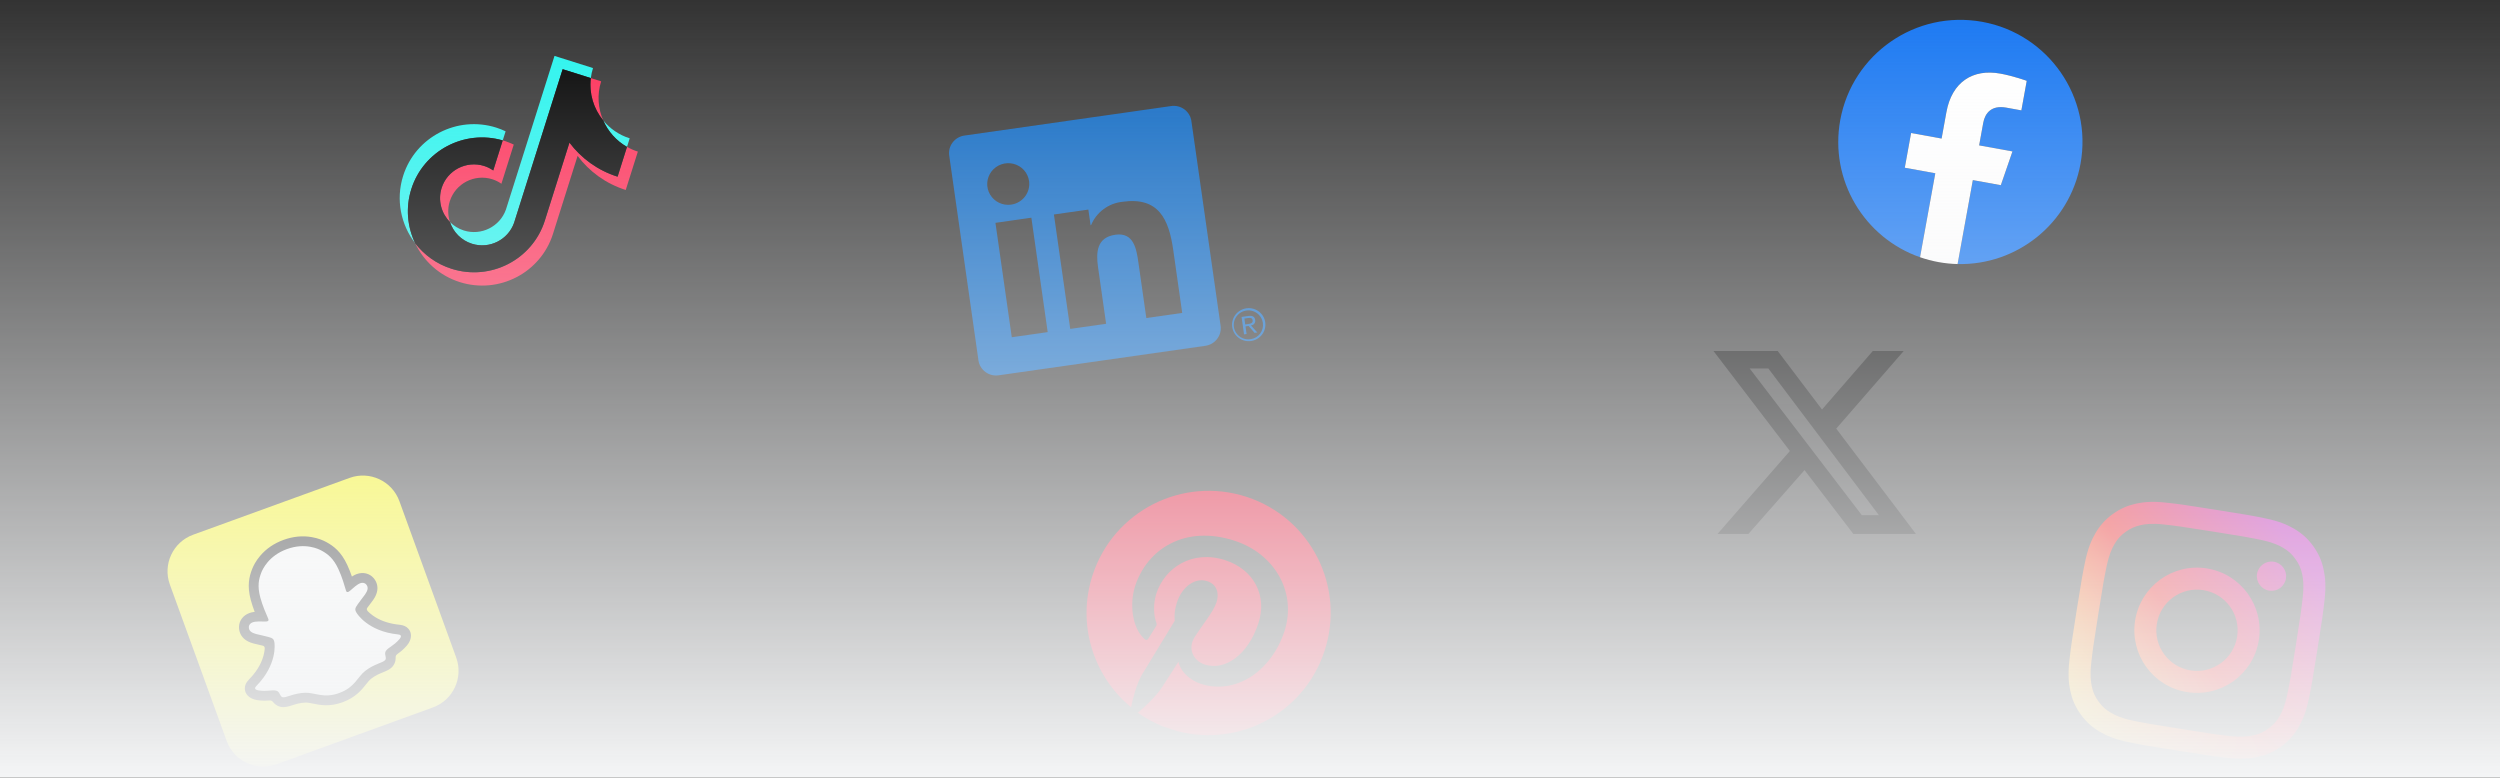 <svg width="463" height="144" viewBox="0 0 463 144" fill="none" xmlns="http://www.w3.org/2000/svg">
<rect x="0" y="0" width="463" height="144" fill="#333333" stroke="none"/>
<g clip-path="url(#clip0_5490_10368)">
<path d="M385.311 30.333C387.544 18.045 379.392 6.274 367.103 4.042C354.815 1.81 343.044 9.962 340.812 22.25C338.795 33.355 345.259 44.038 355.593 47.639L358.417 32.092L352.768 31.065L353.936 24.634L359.585 25.66L360.476 20.758C361.489 15.182 365.37 12.705 370.452 13.628C372.886 14.07 375.354 14.967 375.354 14.967L374.359 20.443L371.554 19.933C368.79 19.431 367.616 20.99 367.296 22.749L366.538 26.923L372.709 28.044L370.554 34.296L365.37 33.355L362.546 48.902C373.486 49.166 383.294 41.439 385.311 30.333Z" fill="#1877F2"/>
<path d="M370.554 34.296L372.709 28.044L366.538 26.923L367.296 22.749C367.616 20.99 368.789 19.431 371.553 19.933L374.359 20.443L375.354 14.967C375.354 14.967 372.886 14.07 370.452 13.628C365.37 12.705 361.489 15.182 360.476 20.758L359.585 25.66L353.936 24.634L352.767 31.065L358.417 32.092L355.592 47.639C356.693 48.023 357.837 48.326 359.02 48.541C360.203 48.756 361.38 48.874 362.546 48.902L365.37 33.355L370.554 34.296Z" fill="white"/>
</g>
<g clip-path="url(#clip1_5490_10368)">
<path d="M93.108 26.003L93.639 24.32C93.085 24.058 92.511 23.823 91.911 23.634C84.676 21.35 76.937 25.358 74.661 32.57C73.264 36.995 74.246 41.61 76.883 45.045C75.437 42.019 75.085 38.467 76.171 35.029C78.414 27.921 85.964 23.93 93.109 26.003L93.108 26.003Z" fill="#25F4EE"/>
<path d="M87.406 45.143C90.635 46.162 94.076 44.434 95.202 41.283L104.202 12.813L109.422 14.461C109.498 13.841 109.628 13.221 109.823 12.604L102.694 10.354L93.694 38.824C92.568 41.975 89.126 43.703 85.898 42.684C84.895 42.367 84.028 41.819 83.334 41.12C83.948 42.969 85.407 44.512 87.406 45.143Z" fill="#25F4EE"/>
<path d="M116.121 27.203L116.621 25.62C114.63 24.992 112.961 23.816 111.725 22.314C112.609 24.336 114.13 26.073 116.121 27.203Z" fill="#25F4EE"/>
<path d="M111.726 22.314C110.756 20.099 110.55 17.541 111.332 15.063L109.423 14.46C109.071 17.326 109.95 20.157 111.726 22.314Z" fill="#FE2C55"/>
<path d="M89.668 30.739C86.364 29.696 82.829 31.527 81.789 34.82C81.065 37.114 81.742 39.519 83.334 41.12C82.933 39.914 82.888 38.579 83.299 37.279C84.339 33.986 87.873 32.155 91.178 33.198C91.794 33.392 92.354 33.681 92.859 34.032L95.149 26.778C94.594 26.516 94.021 26.282 93.421 26.092C93.317 26.059 93.213 26.033 93.109 26.002L91.351 31.573C90.846 31.222 90.286 30.933 89.669 30.739L89.668 30.739Z" fill="#FE2C55"/>
<path d="M116.121 27.203L114.378 32.724C110.682 31.558 107.628 29.298 105.463 26.415L100.905 40.854C98.628 48.066 90.89 52.073 83.654 49.789C80.858 48.907 78.543 47.21 76.882 45.045C78.469 48.367 81.377 51.053 85.163 52.248C92.4 54.532 100.137 50.523 102.413 43.313L106.971 28.874C109.136 31.757 112.19 34.017 115.887 35.184L118.13 28.078C117.416 27.853 116.746 27.557 116.121 27.203Z" fill="#FE2C55"/>
<path d="M100.905 40.854L105.463 26.415C107.628 29.298 110.682 31.558 114.378 32.724L116.121 27.203C114.13 26.073 112.609 24.337 111.724 22.314C109.949 20.157 109.07 17.326 109.422 14.46L104.202 12.812L95.202 41.282C94.076 44.433 90.635 46.161 87.406 45.142C85.407 44.511 83.948 42.968 83.334 41.119C81.743 39.517 81.066 37.112 81.79 34.819C82.829 31.526 86.364 29.695 89.668 30.738C90.285 30.933 90.844 31.221 91.35 31.572L93.108 26.002C85.963 23.928 78.413 27.919 76.17 35.027C75.084 38.465 75.436 42.018 76.882 45.044C78.543 47.208 80.858 48.906 83.655 49.788C90.89 52.072 98.629 48.064 100.905 40.853L100.905 40.854Z" fill="black"/>
</g>
<g clip-path="url(#clip2_5490_10368)">
<path d="M231.748 60.255C231.862 60.24 231.971 60.202 232.07 60.143C232.168 60.084 232.254 60.006 232.321 59.913C232.388 59.821 232.435 59.715 232.459 59.604C232.483 59.492 232.484 59.377 232.461 59.266C232.373 58.649 231.955 58.408 231.184 58.518L229.938 58.696L230.399 61.925L230.868 61.858L230.667 60.451L231.242 60.368L231.258 60.384L232.35 61.647L232.851 61.575L231.684 60.273L231.748 60.255ZM231.159 60.009L230.616 60.087L230.46 58.995L231.149 58.896C231.505 58.846 231.919 58.845 231.984 59.307C232.06 59.837 231.656 59.938 231.157 60.009" fill="#0A66C2"/>
<path d="M218.945 57.953L212.3 58.901L210.829 48.597C210.479 46.14 209.983 42.983 206.571 43.47C203.11 43.964 202.963 46.717 203.357 49.481L204.853 59.963L198.208 60.912L195.184 39.722L201.563 38.812L201.976 41.708L202.066 41.695C202.55 40.523 203.346 39.502 204.368 38.741C205.39 37.98 206.601 37.507 207.871 37.373C214.607 36.412 216.475 40.621 217.289 46.328L218.945 57.953ZM187.272 37.896C186.51 38.005 185.732 37.888 185.038 37.559C184.344 37.23 183.764 36.704 183.373 36.048C182.981 35.392 182.795 34.635 182.838 33.873C182.881 33.111 183.151 32.379 183.614 31.767C184.077 31.156 184.712 30.695 185.439 30.44C186.166 30.186 186.952 30.151 187.698 30.339C188.444 30.527 189.116 30.931 189.63 31.498C190.143 32.066 190.475 32.771 190.583 33.527C190.654 34.028 190.626 34.539 190.498 35.03C190.37 35.521 190.147 35.982 189.839 36.388C189.532 36.794 189.147 37.136 188.706 37.394C188.266 37.653 187.779 37.824 187.272 37.896ZM194.033 61.508L187.381 62.458L184.356 41.268L191.008 40.318L194.033 61.508ZM216.858 19.646L178.641 25.101C177.773 25.215 176.984 25.666 176.449 26.355C175.914 27.043 175.677 27.914 175.789 28.774L181.212 66.771C181.345 67.629 181.816 68.399 182.523 68.911C183.229 69.423 184.112 69.636 184.979 69.503L223.196 64.049C224.067 63.935 224.858 63.484 225.395 62.795C225.933 62.105 226.172 61.233 226.061 60.37L220.637 22.37C220.502 21.511 220.028 20.742 219.319 20.23C218.611 19.719 217.725 19.508 216.858 19.643" fill="#0A66C2"/>
<path d="M230.803 57.104C229.996 57.227 229.27 57.662 228.783 58.313C228.297 58.965 228.091 59.779 228.209 60.579C228.327 61.379 228.76 62.099 229.414 62.582C230.068 63.065 230.888 63.272 231.697 63.156C232.506 63.041 233.236 62.613 233.728 61.967C234.221 61.32 234.435 60.507 234.325 59.706C234.215 58.905 233.788 58.181 233.139 57.692C232.49 57.203 231.672 56.988 230.862 57.096L230.803 57.104ZM231.618 62.814C231.089 62.898 230.547 62.825 230.061 62.605C229.574 62.384 229.165 62.025 228.885 61.573C228.605 61.121 228.467 60.597 228.488 60.067C228.509 59.537 228.689 59.025 229.004 58.594C229.318 58.164 229.755 57.836 230.257 57.651C230.76 57.466 231.306 57.433 231.827 57.555C232.348 57.678 232.82 57.95 233.183 58.339C233.547 58.727 233.786 59.215 233.869 59.738C233.872 59.753 233.874 59.768 233.876 59.783C233.989 60.47 233.822 61.173 233.412 61.74C233.001 62.306 232.381 62.688 231.688 62.802L231.619 62.812" fill="#0A66C2"/>
</g>
<g clip-path="url(#clip3_5490_10368)">
<path d="M423.358 107.139C423.594 105.657 422.582 104.269 421.105 104.034C419.628 103.799 418.235 104.805 417.999 106.288C417.765 107.765 418.777 109.153 420.254 109.388C421.731 109.623 423.123 108.617 423.358 107.139Z" fill="url(#paint0_linear_5490_10368)"/>
<path d="M423.602 128.625C423.157 130.784 422.606 131.908 422.179 132.645C421.608 133.621 421.006 134.288 420.097 134.944C419.197 135.601 418.376 135.966 417.271 136.201C416.438 136.383 415.194 136.559 413.002 136.317C410.635 136.047 409.934 135.959 403.972 135.011C398.015 134.064 397.316 133.93 394.981 133.453C392.823 133.004 391.7 132.451 390.964 132.02C389.981 131.452 389.32 130.852 388.663 129.948C388.001 129.042 387.636 128.221 387.401 127.117C387.224 126.284 387.042 125.044 387.294 122.854C387.553 120.484 387.645 119.773 388.591 113.823C389.538 107.86 389.671 107.161 390.159 104.828C390.599 102.668 391.156 101.546 391.584 100.803C392.149 99.827 392.75 99.164 393.66 98.508C394.565 97.853 395.38 97.487 396.491 97.247C397.325 97.064 398.562 96.893 400.754 97.135C403.122 97.405 403.828 97.49 409.785 98.437C415.748 99.385 416.44 99.522 418.775 99.999C420.934 100.449 422.063 100.996 422.799 101.429C423.775 102 424.442 102.602 425.094 103.505C425.755 104.41 426.121 105.227 426.362 106.331C426.538 107.17 426.714 108.409 426.467 110.599C426.203 112.968 426.118 113.674 425.17 119.637C424.224 125.587 424.085 126.291 423.602 128.625ZM430.512 111.055C430.781 108.661 430.664 106.977 430.333 105.474C429.999 103.917 429.437 102.553 428.391 101.112C427.35 99.677 426.228 98.72 424.851 97.913C423.519 97.137 421.961 96.5 419.6 96.019C417.24 95.526 416.484 95.384 410.423 94.421C404.368 93.459 403.6 93.358 401.204 93.095C398.815 92.821 397.138 92.943 395.624 93.268C394.071 93.609 392.707 94.171 391.272 95.212C389.831 96.257 388.874 97.38 388.068 98.757C387.292 100.083 386.659 101.647 386.167 104.006C385.685 106.367 385.538 107.124 384.575 113.184C383.612 119.24 383.518 120.003 383.244 122.398C382.981 124.788 383.098 126.47 383.423 127.979C383.763 129.532 384.324 130.901 385.371 132.337C386.412 133.772 387.534 134.734 388.905 135.539C390.243 136.317 391.801 136.948 394.156 137.435C396.517 137.922 397.277 138.07 403.333 139.032C409.393 139.996 410.157 140.09 412.552 140.359C414.947 140.627 416.625 140.51 418.133 140.184C419.691 139.845 421.056 139.278 422.49 138.237C423.931 137.197 424.889 136.068 425.688 134.697C426.47 133.364 427.103 131.801 427.589 129.446C428.076 127.086 428.223 126.331 429.186 120.275C430.149 114.215 430.244 113.45 430.512 111.055Z" fill="url(#paint1_linear_5490_10368)"/>
<path d="M405.697 124.158C401.593 123.506 398.791 119.652 399.443 115.548C400.097 111.437 403.956 108.637 408.06 109.29C412.165 109.942 414.971 113.801 414.317 117.912C413.665 122.016 409.802 124.811 405.697 124.158ZM408.699 105.268C402.373 104.263 396.433 108.583 395.427 114.909C394.423 121.23 398.731 127.174 405.057 128.18C411.384 129.185 417.328 124.871 418.333 118.55C419.339 112.224 415.026 106.274 408.699 105.268Z" fill="url(#paint2_linear_5490_10368)"/>
</g>
<g clip-path="url(#clip4_5490_10368)">
<path d="M346.848 65H352.57L340.071 79.381L354.829 98.882H343.234L334.198 87.061L323.808 98.882H318.085L331.488 83.522L317.333 65H329.229L337.436 75.842L346.848 65ZM344.815 95.419H347.977L327.497 68.238H324.034L344.815 95.419Z" fill="black"/>
</g>
<g clip-path="url(#clip5_5490_10368)">
<path d="M64.737 88.509C68.477 87.15 72.612 89.081 73.971 92.822L84.491 121.785C85.85 125.525 83.919 129.66 80.178 131.019L51.216 141.539C47.475 142.898 43.34 140.967 41.981 137.227L31.461 108.264C30.102 104.523 32.033 100.388 35.774 99.029L64.737 88.509Z" fill="#FFFC00"/>
<path d="M74.955 117.105C74.679 116.736 73.974 116.661 73.974 116.661C73.906 116.652 73.846 116.644 73.796 116.638C72.622 116.518 71.524 116.258 70.539 115.869C69.747 115.556 69.021 115.158 68.384 114.687C67.605 114.113 67.14 113.566 66.914 113.26C66.776 113.057 66.752 112.964 66.758 112.83C66.761 112.718 66.843 112.583 66.881 112.519C67.131 112.158 67.546 111.608 67.802 111.272C68.023 110.979 68.212 110.728 68.322 110.574C68.671 110.075 68.872 109.624 68.928 109.195C69.004 108.641 68.847 108.117 68.473 107.682C67.97 107.095 67.187 106.921 66.379 107.214C66.2 107.279 66.022 107.367 65.852 107.473C65.426 107.743 65.047 108.066 64.732 108.342C64.71 108.364 64.672 108.354 64.665 108.323C64.373 107.399 63.973 106.16 63.45 105.036C62.98 104.019 62.44 103.212 61.807 102.568C61.171 101.921 60.5 101.516 59.989 101.233C59.503 100.963 58.686 100.602 57.584 100.411C56.034 100.143 54.437 100.302 52.839 100.882C51.243 101.462 49.919 102.365 48.9 103.566C48.134 104.468 47.743 105.316 47.58 105.74C47.37 106.286 47.115 107.027 47.042 107.931C46.968 108.833 47.074 109.793 47.367 110.879C47.689 112.082 48.139 113.191 48.545 114.179C48.556 114.208 48.537 114.239 48.502 114.238C48.084 114.228 47.586 114.223 47.086 114.29C46.89 114.317 46.698 114.363 46.516 114.429C45.71 114.722 45.222 115.358 45.21 116.133C45.202 116.706 45.418 117.209 45.832 117.585C46.154 117.877 46.595 118.095 47.182 118.253C47.362 118.302 47.671 118.372 48.029 118.455C48.431 118.549 49.083 118.7 49.509 118.812C49.562 118.827 49.744 118.882 49.83 118.979C49.921 119.081 49.962 119.167 49.986 119.429C50.008 119.813 49.999 120.525 49.774 121.447C49.589 122.22 49.287 122.988 48.88 123.737C48.374 124.667 47.7 125.571 46.876 126.417C46.837 126.458 46.79 126.505 46.743 126.563C46.743 126.563 46.257 127.084 46.287 127.519C46.331 128.161 46.974 128.546 47.531 128.674C48.444 128.883 49.438 128.812 50.011 128.763C50.171 128.748 50.315 128.736 50.447 128.729C50.531 128.726 50.745 128.729 50.863 128.804C51.012 128.899 51.083 129.055 51.184 129.224C51.353 129.511 51.619 129.843 52.093 129.968C52.614 130.103 53.15 129.932 53.831 129.715C54.541 129.487 55.425 129.203 56.544 129.172C57.062 129.156 57.577 129.263 58.168 129.385C59.409 129.64 60.952 129.958 63.106 129.175C65.262 128.392 66.25 127.152 67.043 126.155C67.419 125.684 67.74 125.277 68.139 124.963C69.019 124.269 69.878 123.92 70.569 123.638C71.23 123.367 71.752 123.158 72.064 122.717C72.368 122.289 72.333 121.829 72.273 121.496C72.246 121.33 72.213 121.184 72.261 121.038C72.303 120.911 72.451 120.78 72.522 120.724C72.63 120.641 72.754 120.555 72.891 120.458C73.362 120.128 73.959 119.726 74.592 118.986C75.354 118.091 75.177 117.399 74.955 117.105Z" fill="white"/>
<path d="M75.668 116.482C75.246 115.98 74.728 115.82 74.176 115.73C74.071 115.711 73.975 115.698 73.899 115.692C73.735 115.671 73.57 115.653 73.404 115.632C71.693 115.393 70.223 114.84 69.034 113.985C68.632 113.696 68.324 113.416 68.093 113.179C67.958 113.012 67.922 112.903 67.934 112.788C67.943 112.7 68.01 112.588 68.05 112.53C68.238 112.276 68.432 112.019 68.564 111.846C68.799 111.535 68.986 111.288 69.102 111.124C69.543 110.498 69.796 109.91 69.875 109.328C69.988 108.506 69.747 107.703 69.198 107.065C68.437 106.179 67.233 105.894 66.058 106.321C65.813 106.41 65.575 106.527 65.35 106.669C65.29 106.708 65.233 106.746 65.176 106.783C64.934 106.081 64.645 105.342 64.318 104.637C63.166 102.152 61.779 101.133 60.453 100.402C59.9 100.097 58.983 99.69 57.75 99.476C56.031 99.176 54.27 99.349 52.513 99.987C50.763 100.624 49.301 101.62 48.174 102.951C47.361 103.909 46.919 104.812 46.692 105.397C46.145 106.808 45.736 108.48 46.447 111.125C46.648 111.876 46.904 112.627 47.167 113.322C47.099 113.33 47.028 113.339 46.96 113.346C46.696 113.382 46.435 113.446 46.194 113.534C45.019 113.96 44.278 114.952 44.263 116.119C44.251 116.961 44.582 117.732 45.196 118.289C45.63 118.685 46.204 118.973 46.941 119.171C47.14 119.224 47.439 119.294 47.818 119.379C48.024 119.426 48.323 119.496 48.619 119.568C48.663 119.579 48.826 119.627 48.903 119.701C48.991 119.784 49.031 119.894 49.03 120.124C49.006 120.447 48.947 120.853 48.827 121.322C48.471 122.711 47.724 124.049 46.61 125.305C46.016 125.963 45.346 126.5 45.343 127.494C45.339 128.245 45.774 128.941 46.622 129.352C46.904 129.496 47.231 129.597 47.618 129.659C48.527 129.801 49.246 129.773 49.804 129.729C49.904 129.723 50.133 129.714 50.252 129.762C50.55 129.877 50.626 130.187 51.085 130.513C51.366 130.718 51.642 130.827 51.858 130.884C52.646 131.091 53.365 130.86 54.128 130.617C54.815 130.397 55.595 130.148 56.577 130.118C56.985 130.106 57.448 130.201 57.981 130.311C59.266 130.577 61.028 130.936 63.435 130.062C65.845 129.186 66.969 127.772 67.792 126.74C68.132 126.316 68.423 125.947 68.733 125.703C69.504 125.095 70.263 124.786 70.93 124.513C71.671 124.21 72.368 123.926 72.843 123.261C72.99 123.052 73.159 122.738 73.232 122.326C73.314 121.881 73.217 121.623 73.356 121.373C73.413 121.271 73.572 121.143 73.66 121.077C74.119 120.751 74.698 120.308 75.315 119.601C75.59 119.289 75.781 118.986 75.907 118.674C75.909 118.67 75.911 118.666 75.912 118.662C76.261 117.826 76.141 117.042 75.668 116.482ZM73.946 118.407C72.902 119.603 72.005 119.841 71.489 120.518C71.05 121.096 71.677 121.77 71.366 122.207C70.982 122.749 69.332 122.919 67.612 124.273C66.195 125.392 65.722 127.296 62.82 128.351C59.911 129.407 58.358 128.246 56.528 128.3C54.34 128.365 52.962 129.294 52.323 129.125C51.805 128.989 51.852 128.07 51.145 127.908C50.313 127.718 49.473 128.11 47.906 127.866C46.906 127.709 47.275 127.255 47.503 127.02C51.403 123.013 50.87 119.202 50.809 118.924C50.736 118.593 50.69 118.326 50.223 118.127C49.772 117.937 47.934 117.554 47.415 117.415C46.551 117.185 46.075 116.815 46.085 116.143C46.091 115.678 46.418 115.387 46.821 115.241C46.946 115.195 47.08 115.163 47.212 115.146C48.026 115.036 48.897 115.148 49.358 115.096C49.423 115.089 49.476 115.076 49.52 115.06C49.747 114.978 49.783 114.836 49.674 114.582C49.326 113.773 48.622 112.206 48.206 110.652C47.633 108.517 47.928 107.248 48.391 106.05C48.615 105.476 49.718 102.934 53.139 101.692C56.569 100.445 59.037 101.69 59.577 101.987C60.7 102.605 61.741 103.388 62.673 105.397C63.351 106.855 63.823 108.507 64.07 109.353C64.15 109.631 64.271 109.702 64.494 109.621C64.539 109.604 64.591 109.579 64.642 109.543C65.029 109.288 65.625 108.643 66.32 108.205C66.433 108.133 66.555 108.072 66.681 108.026C67.083 107.88 67.521 107.896 67.824 108.246C68.262 108.755 68.132 109.346 67.621 110.075C67.311 110.515 66.148 111.988 65.924 112.424C65.693 112.873 65.828 113.107 65.986 113.411C66.115 113.664 68.155 116.928 73.717 117.497C74.034 117.534 74.611 117.645 73.946 118.407Z" fill="black"/>
</g>
<g clip-path="url(#clip6_5490_10368)">
<path d="M230.871 92.021C218.999 88.144 206.231 94.625 202.353 106.496C199.377 115.608 202.496 125.242 209.471 130.985C209.831 129.223 210.527 126.553 211.558 124.834C212.496 123.28 217.561 114.968 217.561 114.968C217.561 114.968 217.346 113.468 217.964 111.575C218.941 108.585 221.403 106.922 223.561 107.627C225.401 108.228 225.835 109.897 225.298 111.543C224.697 113.383 222.627 115.761 221.17 118.125C219.958 120.098 220.978 122.369 223.084 123.057C226.905 124.305 231.16 121.231 233.055 115.427C234.737 110.279 232.212 105.48 226.922 103.752C220.8 101.752 215.712 105.162 214.163 109.903C213.562 111.743 213.623 113.956 214.155 115.324C214.263 115.594 214.217 115.795 214.094 115.99C213.716 116.61 212.864 117.957 212.695 118.235C212.48 118.595 212.221 118.608 211.877 118.281C209.599 116.146 209.195 111.687 210.229 108.52C212.442 101.744 219.395 97.123 228.684 100.157C236.132 102.589 240.202 109.793 237.879 116.905C235.457 124.318 228.839 128.755 222.364 126.64C220.188 125.929 218.505 124.127 218.254 122.557C218.254 122.557 215.834 126.309 215.24 127.23C214.149 128.95 212.077 130.858 210.725 132.002C212.539 133.28 214.553 134.309 216.782 135.037C228.653 138.915 241.422 132.434 245.299 120.562C249.224 108.667 242.742 95.898 230.871 92.021Z" fill="#E60023"/>
</g>
<rect width="463" height="144" fill="url(#paint3_linear_5490_10368)"/>
<defs>
<linearGradient id="paint0_linear_5490_10368" x1="381.505" y1="135.09" x2="428.435" y2="101.033" gradientUnits="userSpaceOnUse">
<stop stop-color="#FFD521"/>
<stop offset="0.05" stop-color="#FFD521"/>
<stop offset="0.501" stop-color="#F50000"/>
<stop offset="0.95" stop-color="#B900B4"/>
<stop offset="0.95" stop-color="#B900B4"/>
<stop offset="1" stop-color="#B900B4"/>
</linearGradient>
<linearGradient id="paint1_linear_5490_10368" x1="381.497" y1="135.145" x2="428.465" y2="101.061" gradientUnits="userSpaceOnUse">
<stop stop-color="#FFD521"/>
<stop offset="0.05" stop-color="#FFD521"/>
<stop offset="0.501" stop-color="#F50000"/>
<stop offset="0.95" stop-color="#B900B4"/>
<stop offset="0.95" stop-color="#B900B4"/>
<stop offset="1" stop-color="#B900B4"/>
</linearGradient>
<linearGradient id="paint2_linear_5490_10368" x1="381.507" y1="135.148" x2="428.464" y2="101.072" gradientUnits="userSpaceOnUse">
<stop stop-color="#FFD521"/>
<stop offset="0.05" stop-color="#FFD521"/>
<stop offset="0.501" stop-color="#F50000"/>
<stop offset="0.95" stop-color="#B900B4"/>
<stop offset="0.95" stop-color="#B900B4"/>
<stop offset="1" stop-color="#B900B4"/>
</linearGradient>
<linearGradient id="paint3_linear_5490_10368" x1="231.5" y1="0" x2="231.5" y2="144" gradientUnits="userSpaceOnUse">
<stop stop-color="#F4F5F6" stop-opacity="0"/>
<stop offset="1" stop-color="#F4F5F6"/>
</linearGradient>
<clipPath id="clip0_5490_10368">
<rect width="45.228" height="45.228" fill="white" transform="translate(344.854) rotate(10.296)"/>
</clipPath>
<clipPath id="clip1_5490_10368">
<rect width="40.102" height="45.228" fill="white" transform="translate(83.578 4.32) rotate(17.519)"/>
</clipPath>
<clipPath id="clip2_5490_10368">
<rect width="53.577" height="45.228" fill="white" transform="translate(175.333 25.57) rotate(-8.123)"/>
</clipPath>
<clipPath id="clip3_5490_10368">
<rect width="45.228" height="45.228" fill="white" transform="translate(388.121 90.876) rotate(9.032)"/>
</clipPath>
<clipPath id="clip4_5490_10368">
<rect width="37.497" height="33.883" fill="white" transform="translate(317.333 65)"/>
</clipPath>
<clipPath id="clip5_5490_10368">
<rect width="45.228" height="45.228" fill="white" transform="translate(29 101.49) rotate(-19.964)"/>
</clipPath>
<clipPath id="clip6_5490_10368">
<rect width="45.228" height="45.228" fill="white" transform="translate(209.375 85) rotate(18.088)"/>
</clipPath>
</defs>
</svg>

